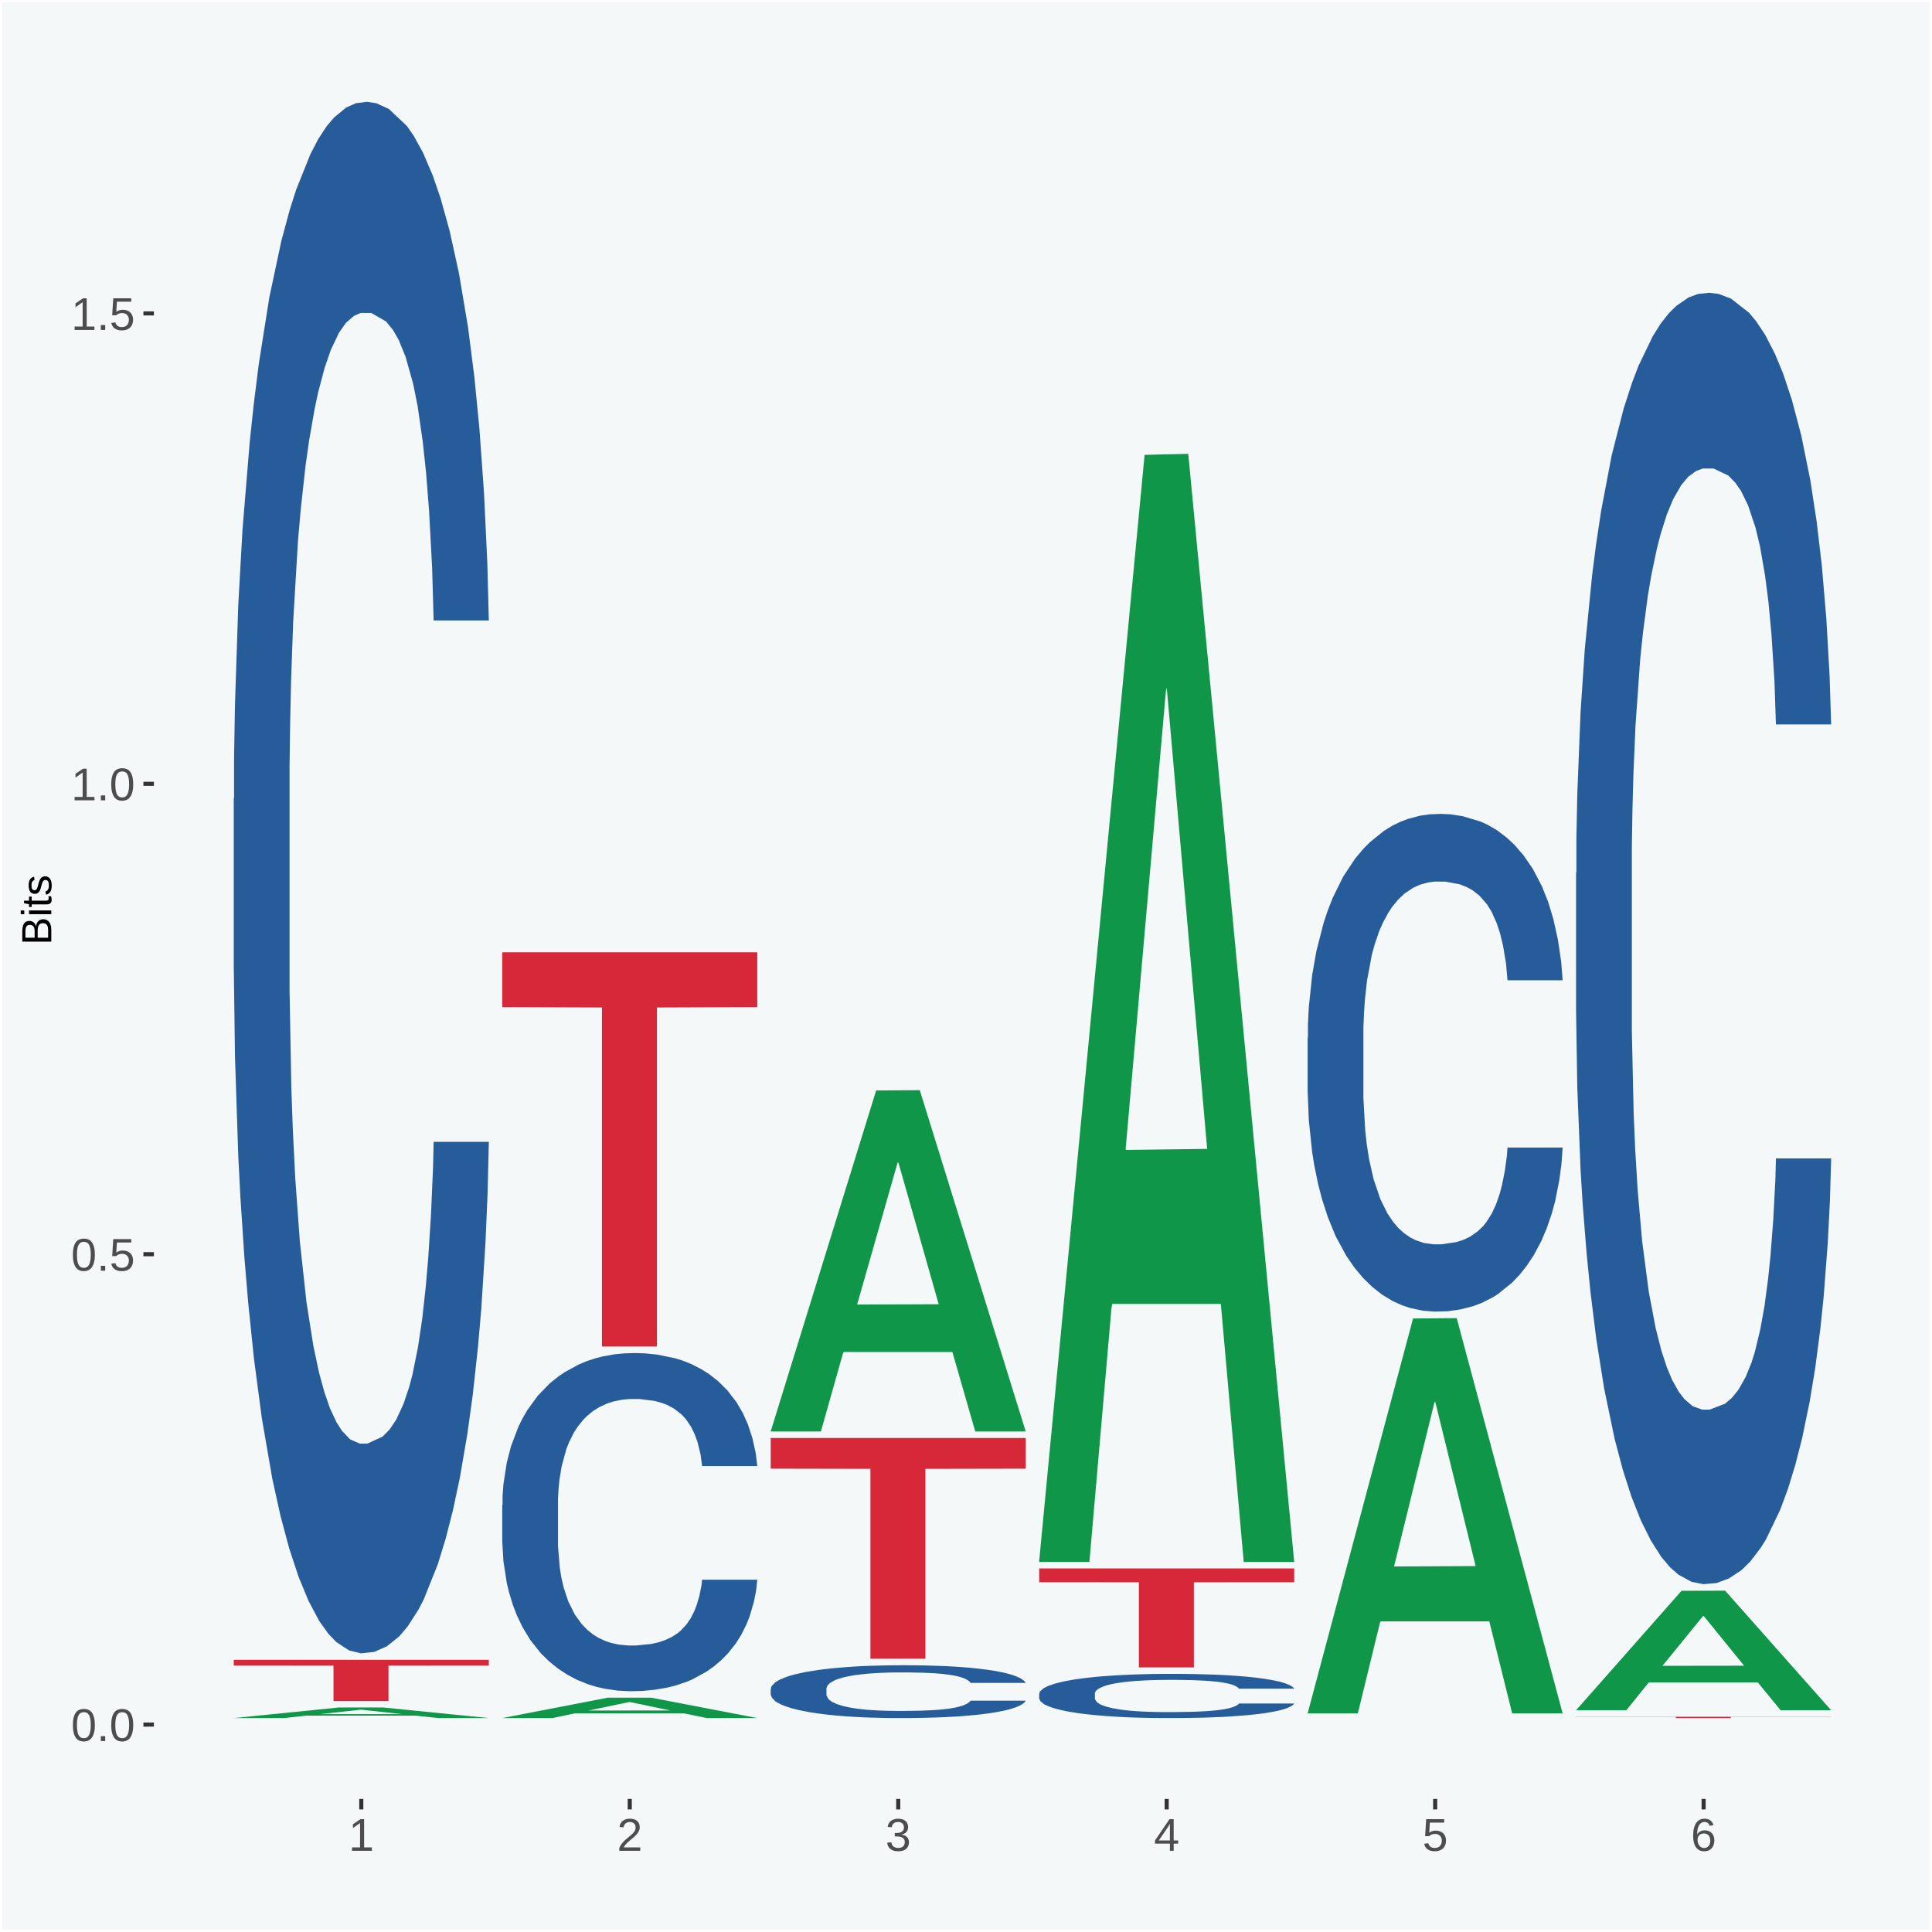 <?xml version="1.0" encoding="UTF-8"?>
<svg xmlns="http://www.w3.org/2000/svg" xmlns:xlink="http://www.w3.org/1999/xlink" width="504pt" height="504pt" viewBox="0 0 504 504" version="1.1">
<defs>
<g>
<symbol overflow="visible" id="glyph0-0">
<path style="stroke:none;" d="M 0.406 0 L 0.406 -8 L 3.594 -8 L 3.594 0 Z M 0.797 -0.406 L 3.188 -0.406 L 3.188 -7.594 L 0.797 -7.594 Z M 0.797 -0.406 "/>
</symbol>
<symbol overflow="visible" id="glyph0-1">
<path style="stroke:none;" d="M 6.203 -4.125 C 6.203 -3.332 6.125 -2.664 5.969 -2.125 C 5.82 -1.582 5.617 -1.145 5.359 -0.812 C 5.098 -0.477 4.789 -0.238 4.438 -0.094 C 4.094 0.051 3.723 0.125 3.328 0.125 C 2.922 0.125 2.539 0.051 2.188 -0.094 C 1.844 -0.238 1.539 -0.477 1.281 -0.812 C 1.031 -1.145 0.832 -1.582 0.688 -2.125 C 0.539 -2.664 0.469 -3.332 0.469 -4.125 C 0.469 -4.957 0.539 -5.645 0.688 -6.188 C 0.832 -6.738 1.035 -7.176 1.297 -7.5 C 1.555 -7.82 1.859 -8.047 2.203 -8.172 C 2.555 -8.305 2.941 -8.375 3.359 -8.375 C 3.754 -8.375 4.125 -8.305 4.469 -8.172 C 4.812 -8.047 5.113 -7.82 5.375 -7.5 C 5.633 -7.176 5.836 -6.738 5.984 -6.188 C 6.129 -5.645 6.203 -4.957 6.203 -4.125 Z M 5.141 -4.125 C 5.141 -4.781 5.098 -5.328 5.016 -5.766 C 4.941 -6.203 4.828 -6.551 4.672 -6.812 C 4.516 -7.07 4.328 -7.254 4.109 -7.359 C 3.891 -7.473 3.641 -7.531 3.359 -7.531 C 3.055 -7.531 2.789 -7.473 2.562 -7.359 C 2.344 -7.254 2.156 -7.07 2 -6.812 C 1.844 -6.551 1.723 -6.203 1.641 -5.766 C 1.566 -5.328 1.531 -4.781 1.531 -4.125 C 1.531 -3.5 1.57 -2.969 1.656 -2.531 C 1.738 -2.094 1.852 -1.742 2 -1.484 C 2.156 -1.223 2.344 -1.035 2.562 -0.922 C 2.789 -0.805 3.047 -0.75 3.328 -0.75 C 3.609 -0.75 3.859 -0.805 4.078 -0.922 C 4.305 -1.035 4.492 -1.223 4.641 -1.484 C 4.797 -1.742 4.914 -2.094 5 -2.531 C 5.094 -2.969 5.141 -3.5 5.141 -4.125 Z M 5.141 -4.125 "/>
</symbol>
<symbol overflow="visible" id="glyph0-2">
<path style="stroke:none;" d="M 1.094 0 L 1.094 -1.281 L 2.234 -1.281 L 2.234 0 Z M 1.094 0 "/>
</symbol>
<symbol overflow="visible" id="glyph0-3">
<path style="stroke:none;" d="M 6.172 -2.688 C 6.172 -2.27 6.109 -1.891 5.984 -1.547 C 5.859 -1.203 5.672 -0.906 5.422 -0.656 C 5.18 -0.414 4.879 -0.223 4.516 -0.078 C 4.148 0.055 3.723 0.125 3.234 0.125 C 2.805 0.125 2.43 0.07 2.109 -0.031 C 1.785 -0.133 1.508 -0.273 1.281 -0.453 C 1.062 -0.629 0.883 -0.836 0.75 -1.078 C 0.625 -1.316 0.535 -1.57 0.484 -1.844 L 1.547 -1.969 C 1.586 -1.812 1.645 -1.66 1.719 -1.516 C 1.801 -1.367 1.91 -1.238 2.047 -1.125 C 2.18 -1.008 2.348 -0.914 2.547 -0.844 C 2.742 -0.781 2.984 -0.75 3.266 -0.75 C 3.535 -0.75 3.781 -0.789 4 -0.875 C 4.227 -0.957 4.422 -1.078 4.578 -1.234 C 4.734 -1.398 4.852 -1.602 4.938 -1.844 C 5.031 -2.082 5.078 -2.359 5.078 -2.672 C 5.078 -2.922 5.035 -3.148 4.953 -3.359 C 4.867 -3.578 4.75 -3.766 4.594 -3.922 C 4.445 -4.078 4.258 -4.195 4.031 -4.281 C 3.812 -4.363 3.562 -4.406 3.281 -4.406 C 3.113 -4.406 2.953 -4.391 2.797 -4.359 C 2.648 -4.328 2.516 -4.285 2.391 -4.234 C 2.266 -4.18 2.148 -4.117 2.047 -4.047 C 1.941 -3.973 1.844 -3.895 1.75 -3.812 L 0.719 -3.812 L 1 -8.25 L 5.688 -8.25 L 5.688 -7.359 L 1.953 -7.359 L 1.797 -4.734 C 1.984 -4.879 2.219 -5.004 2.5 -5.109 C 2.781 -5.211 3.113 -5.266 3.5 -5.266 C 3.914 -5.266 4.285 -5.203 4.609 -5.078 C 4.941 -4.953 5.223 -4.773 5.453 -4.547 C 5.68 -4.316 5.859 -4.047 5.984 -3.734 C 6.109 -3.422 6.172 -3.07 6.172 -2.688 Z M 6.172 -2.688 "/>
</symbol>
<symbol overflow="visible" id="glyph0-4">
<path style="stroke:none;" d="M 0.922 0 L 0.922 -0.891 L 3.016 -0.891 L 3.016 -7.25 L 1.156 -5.922 L 1.156 -6.922 L 3.109 -8.25 L 4.078 -8.25 L 4.078 -0.891 L 6.094 -0.891 L 6.094 0 Z M 0.922 0 "/>
</symbol>
<symbol overflow="visible" id="glyph0-5">
<path style="stroke:none;" d="M 0.609 0 L 0.609 -0.75 C 0.805 -1.207 1.047 -1.609 1.328 -1.953 C 1.617 -2.305 1.922 -2.625 2.234 -2.906 C 2.555 -3.188 2.867 -3.445 3.172 -3.688 C 3.484 -3.938 3.766 -4.18 4.016 -4.422 C 4.266 -4.66 4.469 -4.91 4.625 -5.172 C 4.781 -5.441 4.859 -5.742 4.859 -6.078 C 4.859 -6.316 4.82 -6.523 4.75 -6.703 C 4.676 -6.879 4.57 -7.023 4.438 -7.141 C 4.312 -7.266 4.156 -7.359 3.969 -7.422 C 3.781 -7.484 3.578 -7.516 3.359 -7.516 C 3.141 -7.516 2.938 -7.484 2.75 -7.422 C 2.57 -7.367 2.41 -7.281 2.266 -7.156 C 2.117 -7.039 2 -6.895 1.906 -6.719 C 1.812 -6.551 1.754 -6.352 1.734 -6.125 L 0.656 -6.219 C 0.688 -6.508 0.766 -6.785 0.891 -7.047 C 1.023 -7.316 1.203 -7.551 1.422 -7.75 C 1.648 -7.945 1.922 -8.098 2.234 -8.203 C 2.555 -8.316 2.93 -8.375 3.359 -8.375 C 3.766 -8.375 4.125 -8.328 4.438 -8.234 C 4.758 -8.141 5.031 -7.992 5.25 -7.797 C 5.477 -7.609 5.648 -7.375 5.766 -7.094 C 5.879 -6.812 5.938 -6.488 5.938 -6.125 C 5.938 -5.844 5.883 -5.578 5.781 -5.328 C 5.688 -5.078 5.555 -4.836 5.391 -4.609 C 5.223 -4.379 5.031 -4.16 4.812 -3.953 C 4.594 -3.742 4.363 -3.535 4.125 -3.328 C 3.895 -3.129 3.656 -2.93 3.406 -2.734 C 3.164 -2.535 2.938 -2.336 2.719 -2.141 C 2.508 -1.941 2.32 -1.738 2.156 -1.531 C 1.988 -1.332 1.859 -1.117 1.766 -0.891 L 6.078 -0.891 L 6.078 0 Z M 0.609 0 "/>
</symbol>
<symbol overflow="visible" id="glyph0-6">
<path style="stroke:none;" d="M 6.141 -2.281 C 6.141 -1.906 6.078 -1.566 5.953 -1.266 C 5.836 -0.973 5.66 -0.723 5.422 -0.516 C 5.18 -0.305 4.883 -0.145 4.531 -0.031 C 4.188 0.07 3.789 0.125 3.344 0.125 C 2.832 0.125 2.398 0.062 2.047 -0.062 C 1.703 -0.195 1.414 -0.367 1.188 -0.578 C 0.957 -0.785 0.785 -1.02 0.672 -1.281 C 0.566 -1.551 0.492 -1.832 0.453 -2.125 L 1.547 -2.219 C 1.578 -2 1.633 -1.801 1.719 -1.625 C 1.801 -1.445 1.914 -1.289 2.062 -1.156 C 2.207 -1.031 2.383 -0.93 2.594 -0.859 C 2.801 -0.785 3.051 -0.75 3.344 -0.75 C 3.875 -0.75 4.289 -0.879 4.594 -1.141 C 4.895 -1.41 5.047 -1.801 5.047 -2.312 C 5.047 -2.613 4.977 -2.859 4.844 -3.047 C 4.707 -3.234 4.539 -3.379 4.344 -3.484 C 4.145 -3.586 3.926 -3.656 3.688 -3.688 C 3.445 -3.727 3.227 -3.75 3.031 -3.75 L 2.438 -3.75 L 2.438 -4.656 L 3.016 -4.656 C 3.211 -4.656 3.414 -4.676 3.625 -4.719 C 3.844 -4.758 4.039 -4.832 4.219 -4.938 C 4.395 -5.051 4.539 -5.195 4.656 -5.375 C 4.77 -5.562 4.828 -5.797 4.828 -6.078 C 4.828 -6.523 4.695 -6.875 4.438 -7.125 C 4.188 -7.383 3.801 -7.516 3.281 -7.516 C 2.82 -7.516 2.445 -7.395 2.156 -7.156 C 1.875 -6.914 1.707 -6.578 1.656 -6.141 L 0.594 -6.234 C 0.633 -6.598 0.734 -6.91 0.891 -7.172 C 1.047 -7.441 1.242 -7.664 1.484 -7.844 C 1.734 -8.02 2.008 -8.148 2.312 -8.234 C 2.625 -8.328 2.953 -8.375 3.297 -8.375 C 3.754 -8.375 4.148 -8.316 4.484 -8.203 C 4.816 -8.086 5.086 -7.93 5.297 -7.734 C 5.516 -7.535 5.672 -7.301 5.766 -7.031 C 5.867 -6.77 5.922 -6.488 5.922 -6.188 C 5.922 -5.945 5.883 -5.723 5.812 -5.516 C 5.75 -5.305 5.645 -5.113 5.5 -4.938 C 5.363 -4.77 5.188 -4.625 4.969 -4.5 C 4.75 -4.383 4.488 -4.297 4.188 -4.234 L 4.188 -4.219 C 4.52 -4.176 4.805 -4.098 5.047 -3.984 C 5.297 -3.867 5.5 -3.723 5.656 -3.547 C 5.82 -3.379 5.941 -3.188 6.016 -2.969 C 6.098 -2.75 6.141 -2.52 6.141 -2.281 Z M 6.141 -2.281 "/>
</symbol>
<symbol overflow="visible" id="glyph0-7">
<path style="stroke:none;" d="M 5.156 -1.875 L 5.156 0 L 4.172 0 L 4.172 -1.875 L 0.281 -1.875 L 0.281 -2.688 L 4.062 -8.25 L 5.156 -8.25 L 5.156 -2.703 L 6.328 -2.703 L 6.328 -1.875 Z M 4.172 -7.062 C 4.16 -7.039 4.141 -7.004 4.109 -6.953 C 4.078 -6.898 4.039 -6.836 4 -6.766 C 3.957 -6.691 3.914 -6.617 3.875 -6.547 C 3.844 -6.473 3.812 -6.414 3.781 -6.375 L 1.656 -3.25 C 1.633 -3.219 1.602 -3.176 1.562 -3.125 C 1.531 -3.07 1.492 -3.02 1.453 -2.969 C 1.422 -2.914 1.383 -2.863 1.344 -2.812 C 1.301 -2.77 1.27 -2.734 1.25 -2.703 L 4.172 -2.703 Z M 4.172 -7.062 "/>
</symbol>
<symbol overflow="visible" id="glyph0-8">
<path style="stroke:none;" d="M 6.141 -2.703 C 6.141 -2.285 6.082 -1.906 5.969 -1.562 C 5.852 -1.219 5.68 -0.922 5.453 -0.672 C 5.234 -0.422 4.957 -0.223 4.625 -0.078 C 4.289 0.055 3.91 0.125 3.484 0.125 C 3.004 0.125 2.582 0.031 2.219 -0.156 C 1.863 -0.344 1.566 -0.609 1.328 -0.953 C 1.086 -1.297 0.906 -1.719 0.781 -2.219 C 0.664 -2.727 0.609 -3.301 0.609 -3.938 C 0.609 -4.676 0.676 -5.32 0.812 -5.875 C 0.945 -6.426 1.141 -6.883 1.391 -7.25 C 1.648 -7.625 1.961 -7.906 2.328 -8.094 C 2.691 -8.281 3.102 -8.375 3.562 -8.375 C 3.844 -8.375 4.102 -8.344 4.344 -8.281 C 4.594 -8.227 4.816 -8.133 5.016 -8 C 5.223 -7.875 5.398 -7.703 5.547 -7.484 C 5.703 -7.273 5.828 -7.016 5.922 -6.703 L 4.906 -6.516 C 4.801 -6.867 4.629 -7.125 4.391 -7.281 C 4.148 -7.445 3.867 -7.531 3.547 -7.531 C 3.266 -7.531 3.004 -7.457 2.766 -7.312 C 2.535 -7.176 2.336 -6.973 2.172 -6.703 C 2.004 -6.43 1.875 -6.086 1.781 -5.672 C 1.695 -5.266 1.656 -4.789 1.656 -4.25 C 1.852 -4.602 2.125 -4.875 2.469 -5.062 C 2.812 -5.25 3.207 -5.344 3.656 -5.344 C 4.031 -5.344 4.367 -5.281 4.672 -5.156 C 4.984 -5.031 5.25 -4.852 5.469 -4.625 C 5.688 -4.406 5.852 -4.129 5.969 -3.797 C 6.082 -3.473 6.141 -3.109 6.141 -2.703 Z M 5.078 -2.656 C 5.078 -2.938 5.039 -3.191 4.969 -3.422 C 4.895 -3.66 4.785 -3.859 4.641 -4.016 C 4.504 -4.18 4.332 -4.305 4.125 -4.391 C 3.926 -4.484 3.688 -4.531 3.406 -4.531 C 3.219 -4.531 3.023 -4.5 2.828 -4.438 C 2.629 -4.383 2.453 -4.289 2.297 -4.156 C 2.141 -4.031 2.008 -3.863 1.906 -3.656 C 1.812 -3.457 1.766 -3.207 1.766 -2.906 C 1.766 -2.602 1.801 -2.316 1.875 -2.047 C 1.957 -1.785 2.07 -1.555 2.219 -1.359 C 2.363 -1.172 2.539 -1.02 2.75 -0.906 C 2.957 -0.789 3.191 -0.734 3.453 -0.734 C 3.703 -0.734 3.926 -0.773 4.125 -0.859 C 4.332 -0.953 4.504 -1.082 4.641 -1.25 C 4.785 -1.414 4.895 -1.613 4.969 -1.844 C 5.039 -2.082 5.078 -2.352 5.078 -2.656 Z M 5.078 -2.656 "/>
</symbol>
<symbol overflow="visible" id="glyph1-0">
<path style="stroke:none;" d="M 0 -0.359 L -7.328 -0.359 L -7.328 -3.281 L 0 -3.281 Z M -0.359 -0.734 L -0.359 -2.922 L -6.969 -2.922 L -6.969 -0.734 Z M -0.359 -0.734 "/>
</symbol>
<symbol overflow="visible" id="glyph1-1">
<path style="stroke:none;" d="M -2.125 -6.75 C -1.75 -6.75 -1.426 -6.676 -1.156 -6.531 C -0.883 -6.383 -0.66 -6.18 -0.484 -5.922 C -0.316 -5.672 -0.191 -5.375 -0.109 -5.031 C -0.035 -4.695 0 -4.344 0 -3.969 L 0 -0.906 L -7.562 -0.906 L -7.562 -3.656 C -7.562 -4.07 -7.523 -4.441 -7.453 -4.766 C -7.391 -5.098 -7.281 -5.379 -7.125 -5.609 C -6.977 -5.836 -6.789 -6.008 -6.562 -6.125 C -6.332 -6.25 -6.055 -6.312 -5.734 -6.312 C -5.523 -6.312 -5.328 -6.281 -5.141 -6.219 C -4.953 -6.164 -4.781 -6.078 -4.625 -5.953 C -4.477 -5.836 -4.348 -5.688 -4.234 -5.5 C -4.129 -5.32 -4.047 -5.113 -3.984 -4.875 C -3.953 -5.176 -3.883 -5.441 -3.781 -5.672 C -3.676 -5.91 -3.539 -6.109 -3.375 -6.266 C -3.219 -6.43 -3.031 -6.551 -2.812 -6.625 C -2.602 -6.707 -2.375 -6.75 -2.125 -6.75 Z M -5.609 -5.281 C -6.016 -5.281 -6.305 -5.141 -6.484 -4.859 C -6.66 -4.586 -6.75 -4.188 -6.75 -3.656 L -6.75 -1.922 L -4.344 -1.922 L -4.344 -3.656 C -4.344 -3.957 -4.375 -4.211 -4.438 -4.422 C -4.5 -4.629 -4.582 -4.797 -4.688 -4.922 C -4.801 -5.047 -4.93 -5.133 -5.078 -5.188 C -5.234 -5.25 -5.41 -5.281 -5.609 -5.281 Z M -2.219 -5.719 C -2.457 -5.719 -2.66 -5.672 -2.828 -5.578 C -2.992 -5.492 -3.129 -5.367 -3.234 -5.203 C -3.348 -5.047 -3.426 -4.848 -3.469 -4.609 C -3.52 -4.379 -3.547 -4.125 -3.547 -3.844 L -3.547 -1.922 L -0.828 -1.922 L -0.828 -3.922 C -0.828 -4.18 -0.848 -4.422 -0.891 -4.641 C -0.93 -4.859 -1.004 -5.047 -1.109 -5.203 C -1.211 -5.367 -1.352 -5.492 -1.531 -5.578 C -1.719 -5.672 -1.945 -5.719 -2.219 -5.719 Z M -2.219 -5.719 "/>
</symbol>
<symbol overflow="visible" id="glyph1-2">
<path style="stroke:none;" d="M -7.047 -0.734 L -7.969 -0.734 L -7.969 -1.703 L -7.047 -1.703 Z M 0 -0.734 L -5.812 -0.734 L -5.812 -1.703 L 0 -1.703 Z M 0 -0.734 "/>
</symbol>
<symbol overflow="visible" id="glyph1-3">
<path style="stroke:none;" d="M -0.047 -2.969 C -0.004 -2.82 0.023 -2.672 0.047 -2.516 C 0.078 -2.367 0.094 -2.195 0.094 -2 C 0.094 -1.227 -0.348 -0.844 -1.234 -0.844 L -5.109 -0.844 L -5.109 -0.172 L -5.812 -0.172 L -5.812 -0.875 L -7.109 -1.156 L -7.109 -1.812 L -5.812 -1.812 L -5.812 -2.875 L -5.109 -2.875 L -5.109 -1.812 L -1.438 -1.812 C -1.156 -1.812 -0.957 -1.852 -0.844 -1.938 C -0.738 -2.031 -0.688 -2.191 -0.688 -2.422 C -0.688 -2.516 -0.691 -2.602 -0.703 -2.688 C -0.711 -2.77 -0.727 -2.863 -0.75 -2.969 Z M -0.047 -2.969 "/>
</symbol>
<symbol overflow="visible" id="glyph1-4">
<path style="stroke:none;" d="M -1.609 -5.109 C -1.336 -5.109 -1.094 -5.051 -0.875 -4.938 C -0.664 -4.832 -0.488 -4.68 -0.344 -4.484 C -0.195 -4.285 -0.082 -4.039 0 -3.75 C 0.07 -3.457 0.109 -3.125 0.109 -2.75 C 0.109 -2.406 0.082 -2.098 0.031 -1.828 C -0.02 -1.555 -0.102 -1.316 -0.219 -1.109 C -0.332 -0.91 -0.484 -0.742 -0.672 -0.609 C -0.859 -0.473 -1.086 -0.375 -1.359 -0.312 L -1.531 -1.156 C -1.219 -1.238 -0.988 -1.41 -0.844 -1.672 C -0.695 -1.93 -0.625 -2.289 -0.625 -2.75 C -0.625 -2.957 -0.641 -3.145 -0.672 -3.312 C -0.703 -3.488 -0.75 -3.641 -0.812 -3.766 C -0.883 -3.891 -0.977 -3.984 -1.094 -4.047 C -1.207 -4.117 -1.352 -4.156 -1.531 -4.156 C -1.707 -4.156 -1.848 -4.113 -1.953 -4.031 C -2.066 -3.957 -2.16 -3.844 -2.234 -3.688 C -2.316 -3.539 -2.383 -3.363 -2.438 -3.156 C -2.5 -2.945 -2.562 -2.719 -2.625 -2.469 C -2.688 -2.238 -2.754 -2.008 -2.828 -1.781 C -2.898 -1.551 -3 -1.344 -3.125 -1.156 C -3.25 -0.969 -3.398 -0.816 -3.578 -0.703 C -3.766 -0.586 -4 -0.531 -4.281 -0.531 C -4.812 -0.531 -5.211 -0.719 -5.484 -1.094 C -5.766 -1.477 -5.906 -2.031 -5.906 -2.75 C -5.906 -3.395 -5.789 -3.906 -5.562 -4.281 C -5.332 -4.656 -4.973 -4.895 -4.484 -5 L -4.375 -4.125 C -4.52 -4.094 -4.645 -4.035 -4.75 -3.953 C -4.852 -3.867 -4.938 -3.766 -5 -3.641 C -5.062 -3.516 -5.102 -3.375 -5.125 -3.219 C -5.156 -3.07 -5.172 -2.914 -5.172 -2.75 C -5.172 -2.312 -5.102 -1.988 -4.969 -1.781 C -4.844 -1.582 -4.645 -1.484 -4.375 -1.484 C -4.219 -1.484 -4.086 -1.52 -3.984 -1.594 C -3.879 -1.664 -3.789 -1.77 -3.719 -1.906 C -3.656 -2.051 -3.598 -2.219 -3.547 -2.406 C -3.492 -2.602 -3.438 -2.816 -3.375 -3.047 C -3.332 -3.203 -3.289 -3.359 -3.25 -3.516 C -3.207 -3.68 -3.156 -3.836 -3.094 -3.984 C -3.031 -4.141 -2.957 -4.285 -2.875 -4.422 C -2.789 -4.555 -2.688 -4.672 -2.562 -4.766 C -2.445 -4.867 -2.312 -4.953 -2.156 -5.016 C -2 -5.078 -1.816 -5.109 -1.609 -5.109 Z M -1.609 -5.109 "/>
</symbol>
</g>
<clipPath id="clip1">
  <path d="M 40.148 5.48 L 498.52 5.48 L 498.52 469.281 L 40.148 469.281 Z M 40.148 5.48 "/>
</clipPath>
</defs>
<g id="surface1">
<rect x="0" y="0" width="504" height="504" style="fill:rgb(96.078%,97.255%,97.647%);fill-opacity:1;stroke:none;"/>
<path style="fill:none;stroke-width:1.07;stroke-linecap:round;stroke-linejoin:round;stroke:rgb(100%,100%,100%);stroke-opacity:1;stroke-miterlimit:10;" d="M 0 0 L 504 0 L 504 504 L 0 504 Z M 0 0 " transform="matrix(1,0,0,-1,0,504)"/>
<g clip-path="url(#clip1)" clip-rule="nonzero">
<path style=" stroke:none;fill-rule:nonzero;fill:rgb(96.078%,97.255%,97.647%);fill-opacity:1;" d="M 40.148 469.281 L 498.52 469.281 L 498.52 5.48 L 40.148 5.48 Z M 40.148 469.281 "/>
</g>
<path style=" stroke:none;fill-rule:nonzero;fill:rgb(6.274%,58.824%,28.235%);fill-opacity:1;" d="M 60.98 448.191 L 61.051 448.191 L 88.488 445.422 L 99.871 445.422 L 127.52 448.191 L 114.352 448.191 L 108.379 447.551 L 80.051 447.551 L 79.852 447.559 L 74.078 448.191 L 60.98 448.191 L 83.621 447.16 L 104.809 447.16 L 94.32 446.012 L 94.18 446 L 94.039 446.012 L 83.551 447.16 L 83.621 447.16 Z M 60.98 448.191 "/>
<path style=" stroke:none;fill-rule:nonzero;fill:rgb(14.51%,36.078%,60.001%);fill-opacity:1;" d="M 60.98 208.422 L 61.059 208.051 L 61.059 197.699 L 61.301 183.648 L 62.16 157.781 L 63.262 138.191 L 65.148 115.27 L 66.172 105.66 L 67.512 94.941 L 70.262 77.57 L 73.41 62.781 L 75.609 54.648 L 77.262 49.48 L 80.961 40.238 L 83.078 36.172 L 85.281 32.84 L 87.172 30.629 L 90.32 28.039 L 92.828 26.93 L 95.738 26.559 L 98.18 26.93 L 101.41 28.41 L 106.129 32.84 L 107.93 35.43 L 110.371 39.871 L 112.891 45.781 L 114.93 51.699 L 117.289 60.199 L 119.73 71.289 L 122.09 85.328 L 123.738 98.27 L 125.078 111.949 L 126.262 128.578 L 127.121 146.691 L 127.52 161.852 L 113.121 161.852 L 112.73 148.172 L 111.941 133.379 L 111.16 123.398 L 110.289 115.27 L 108.961 106.031 L 107.781 100.121 L 105.809 93.09 L 104 88.66 L 102.512 86.07 L 100.699 83.852 L 96.852 81.641 L 94.09 81.641 L 92.359 82.379 L 90.238 84.219 L 88.43 86.809 L 86.309 91.25 L 84.66 96.051 L 83 102.328 L 82.059 106.77 L 80.641 114.898 L 79.699 121.559 L 78.441 133.012 L 77.73 141.148 L 76.48 162.211 L 75.93 177.738 L 75.691 188.461 L 75.531 200.289 L 75.531 257.949 L 76 283.82 L 76.398 294.91 L 77.031 307.48 L 78.211 323.738 L 79.941 339.641 L 81.75 351.102 L 83.238 358.121 L 84.66 363.289 L 86.07 367.359 L 87.801 371.059 L 89.219 373.27 L 91.34 375.488 L 93.859 376.602 L 95.82 376.602 L 99.828 374.75 L 101.641 372.898 L 103.371 370.32 L 105.262 366.25 L 106.75 361.809 L 107.621 358.488 L 109.031 351.461 L 110.141 344.07 L 111.078 335.57 L 111.711 328.18 L 112.422 317.09 L 112.969 304.52 L 113.121 297.871 L 127.52 297.871 L 127.199 311.18 L 126.648 324.109 L 125.551 341.48 L 124.68 351.461 L 123.352 363.66 L 121.93 374.012 L 119.969 385.469 L 118.16 393.969 L 116.27 401.359 L 114.23 408.02 L 110.531 417.262 L 109.191 419.852 L 106.359 424.281 L 104.16 426.871 L 100.93 429.461 L 97.629 430.93 L 94.172 431.301 L 91.102 430.57 L 87.719 428.352 L 85.602 426.129 L 83.238 422.801 L 80.488 417.629 L 77.891 411.34 L 75.449 403.949 L 73.172 395.449 L 71.051 385.84 L 68.301 369.949 L 66.25 354.422 L 64.762 340.012 L 63.738 327.809 L 62.711 312.281 L 62.16 301.559 L 61.301 275.691 L 60.98 251.672 Z M 60.98 208.422 "/>
<path style=" stroke:none;fill-rule:nonzero;fill:rgb(83.922%,15.686%,22.353%);fill-opacity:1;" d="M 60.98 433 L 127.52 433 L 127.52 434.488 L 101.34 434.5 L 101.34 443.719 L 87 443.719 L 87 434.5 L 60.98 434.488 Z M 60.98 433 "/>
<path style=" stroke:none;fill-rule:nonzero;fill:rgb(6.274%,58.824%,28.235%);fill-opacity:1;" d="M 131.02 448.18 L 131.09 448.18 L 158.52 442.879 L 169.91 442.879 L 197.551 448.191 L 184.379 448.191 L 178.41 446.961 L 150.09 446.961 L 149.879 446.98 L 144.121 448.191 L 131.02 448.191 L 131.02 448.18 L 153.648 446.219 L 174.852 446.211 L 164.352 444.012 L 164.219 444 L 164.078 444.02 L 153.578 446.211 L 153.648 446.219 Z M 131.02 448.18 "/>
<path style=" stroke:none;fill-rule:nonzero;fill:rgb(14.51%,36.078%,60.001%);fill-opacity:1;" d="M 131.02 392.609 L 131.102 392.52 L 131.102 390.27 L 131.328 387.211 L 132.199 381.57 L 133.301 377.301 L 135.191 372.301 L 136.211 370.211 L 137.551 367.871 L 140.301 364.09 L 143.441 360.859 L 145.648 359.09 L 147.301 357.961 L 150.988 355.949 L 153.121 355.059 L 155.32 354.34 L 157.211 353.852 L 160.352 353.289 L 162.871 353.051 L 165.781 352.969 L 168.219 353.051 L 171.441 353.371 L 176.16 354.34 L 177.969 354.898 L 180.41 355.871 L 182.922 357.16 L 184.969 358.449 L 187.328 360.301 L 189.762 362.719 L 192.121 365.781 L 193.77 368.602 L 195.109 371.578 L 196.289 375.199 L 197.16 379.148 L 197.551 382.449 L 183.16 382.449 L 182.762 379.469 L 181.98 376.25 L 181.191 374.078 L 180.328 372.301 L 178.988 370.289 L 177.809 369 L 175.84 367.469 L 174.039 366.5 L 172.539 365.941 L 170.73 365.449 L 166.879 364.969 L 164.129 364.969 L 162.398 365.129 L 160.27 365.539 L 158.461 366.102 L 156.34 367.07 L 154.691 368.109 L 153.039 369.48 L 152.09 370.449 L 150.68 372.219 L 149.73 373.672 L 148.48 376.172 L 147.77 377.941 L 146.512 382.531 L 145.961 385.922 L 145.719 388.25 L 145.57 390.828 L 145.57 403.398 L 146.039 409.039 L 146.43 411.461 L 147.059 414.199 L 148.238 417.738 L 149.969 421.211 L 151.781 423.699 L 153.27 425.23 L 154.691 426.359 L 156.102 427.25 L 157.84 428.051 L 159.25 428.539 L 161.371 429.02 L 163.891 429.262 L 165.859 429.262 L 169.871 428.859 L 171.68 428.461 L 173.41 427.891 L 175.289 427.012 L 176.789 426.039 L 177.648 425.309 L 179.07 423.781 L 180.172 422.172 L 181.109 420.32 L 181.738 418.711 L 182.449 416.289 L 183 413.551 L 183.16 412.102 L 197.551 412.102 L 197.238 415 L 196.68 417.82 L 195.578 421.609 L 194.719 423.781 L 193.379 426.441 L 191.969 428.699 L 190 431.199 L 188.191 433.051 L 186.301 434.66 L 184.262 436.109 L 180.559 438.121 L 179.23 438.691 L 176.391 439.66 L 174.191 440.219 L 170.969 440.781 L 167.672 441.109 L 164.211 441.191 L 161.141 441.031 L 157.762 440.539 L 155.629 440.059 L 153.27 439.328 L 150.52 438.211 L 147.93 436.84 L 145.488 435.219 L 143.211 433.371 L 141.078 431.281 L 138.328 427.809 L 136.289 424.43 L 134.789 421.289 L 133.77 418.629 L 132.75 415.238 L 132.199 412.91 L 131.328 407.27 L 131.02 402.031 Z M 131.02 392.609 "/>
<path style=" stroke:none;fill-rule:nonzero;fill:rgb(83.922%,15.686%,22.353%);fill-opacity:1;" d="M 131.02 248.43 L 197.551 248.43 L 197.551 262.719 L 171.379 262.82 L 171.379 351.27 L 157.031 351.27 L 157.031 262.82 L 131.02 262.719 Z M 131.02 248.43 "/>
<path style=" stroke:none;fill-rule:nonzero;fill:rgb(6.274%,58.824%,28.235%);fill-opacity:1;" d="M 201.051 373.262 L 201.121 373.18 L 228.559 284.469 L 239.941 284.391 L 267.578 373.43 L 254.41 373.43 L 248.449 352.691 L 220.121 352.691 L 219.91 353.031 L 214.148 373.43 L 201.051 373.43 L 201.051 373.262 L 223.691 340.32 L 244.879 340.238 L 234.391 303.359 L 234.25 303.199 L 234.109 303.449 L 223.621 340.238 L 223.691 340.32 Z M 201.051 373.262 "/>
<path style=" stroke:none;fill-rule:nonzero;fill:rgb(14.51%,36.078%,60.001%);fill-opacity:1;" d="M 201.051 440.602 L 201.129 440.59 L 201.129 440.238 L 201.371 439.762 L 202.23 438.879 L 203.328 438.211 L 205.219 437.43 L 206.238 437.102 L 207.578 436.738 L 210.328 436.148 L 213.48 435.641 L 215.68 435.371 L 217.328 435.191 L 221.031 434.879 L 223.148 434.738 L 225.352 434.621 L 227.238 434.551 L 230.391 434.461 L 232.898 434.422 L 235.809 434.41 L 238.25 434.422 L 241.469 434.469 L 246.191 434.621 L 248 434.711 L 250.441 434.859 L 252.961 435.059 L 255 435.27 L 257.359 435.559 L 259.801 435.93 L 262.16 436.41 L 263.809 436.852 L 265.148 437.32 L 266.328 437.879 L 267.191 438.5 L 267.578 439.02 L 253.191 439.02 L 252.801 438.551 L 252.012 438.051 L 251.23 437.711 L 250.359 437.43 L 249.02 437.121 L 247.84 436.922 L 245.879 436.68 L 244.07 436.52 L 242.578 436.441 L 240.77 436.359 L 236.91 436.289 L 234.16 436.289 L 232.43 436.309 L 230.309 436.371 L 228.5 436.461 L 226.371 436.609 L 224.719 436.781 L 223.07 436.988 L 222.129 437.141 L 220.711 437.422 L 219.77 437.648 L 218.512 438.039 L 217.801 438.309 L 216.539 439.031 L 215.988 439.559 L 215.762 439.922 L 215.602 440.328 L 215.602 442.289 L 216.07 443.172 L 216.469 443.551 L 217.09 443.98 L 218.27 444.531 L 220 445.07 L 221.809 445.461 L 223.309 445.699 L 224.719 445.879 L 226.141 446.02 L 227.871 446.141 L 229.281 446.219 L 231.41 446.289 L 233.922 446.328 L 235.891 446.328 L 239.898 446.27 L 241.711 446.199 L 243.441 446.121 L 245.328 445.98 L 246.82 445.828 L 247.691 445.711 L 249.102 445.469 L 250.199 445.219 L 251.148 444.93 L 251.781 444.68 L 252.48 444.301 L 253.031 443.879 L 253.191 443.648 L 267.578 443.648 L 267.27 444.102 L 266.719 444.539 L 265.621 445.129 L 264.75 445.469 L 263.422 445.891 L 262 446.238 L 260.031 446.629 L 258.23 446.922 L 256.34 447.172 L 254.289 447.398 L 250.602 447.719 L 249.262 447.801 L 246.43 447.949 L 244.23 448.039 L 241 448.129 L 237.699 448.18 L 234.238 448.191 L 231.172 448.172 L 227.789 448.09 L 225.672 448.02 L 223.309 447.898 L 220.559 447.73 L 217.961 447.512 L 215.52 447.262 L 213.238 446.969 L 211.121 446.648 L 208.371 446.102 L 206.32 445.578 L 204.828 445.078 L 203.801 444.672 L 202.781 444.141 L 202.23 443.781 L 201.371 442.891 L 201.051 442.078 Z M 201.051 440.602 "/>
<path style=" stroke:none;fill-rule:nonzero;fill:rgb(83.922%,15.686%,22.353%);fill-opacity:1;" d="M 201.051 375.121 L 267.578 375.121 L 267.578 383.129 L 241.41 383.18 L 241.41 432.719 L 227.07 432.719 L 227.07 383.18 L 201.051 383.129 Z M 201.051 375.121 "/>
<path style=" stroke:none;fill-rule:nonzero;fill:rgb(6.274%,58.824%,28.235%);fill-opacity:1;" d="M 271.09 406.93 L 271.148 406.648 L 298.59 118.66 L 309.98 118.391 L 337.621 407.469 L 324.449 407.469 L 318.48 340.148 L 290.148 340.148 L 289.949 341.238 L 284.191 407.469 L 271.09 407.469 L 271.09 406.93 L 293.719 299.98 L 314.91 299.711 L 304.422 180 L 304.281 179.461 L 304.148 180.27 L 293.648 299.711 L 293.719 299.98 Z M 271.09 406.93 "/>
<path style=" stroke:none;fill-rule:nonzero;fill:rgb(14.51%,36.078%,60.001%);fill-opacity:1;" d="M 271.09 441.84 L 271.16 441.828 L 271.16 441.539 L 271.398 441.141 L 272.27 440.398 L 273.371 439.84 L 275.25 439.191 L 276.281 438.922 L 277.609 438.609 L 280.371 438.109 L 283.512 437.691 L 285.711 437.461 L 287.359 437.309 L 291.059 437.051 L 293.18 436.941 L 295.391 436.84 L 297.27 436.781 L 300.422 436.699 L 302.941 436.672 L 305.852 436.66 L 308.281 436.672 L 311.512 436.711 L 316.23 436.84 L 318.039 436.91 L 320.469 437.039 L 322.988 437.211 L 325.031 437.379 L 327.391 437.621 L 329.828 437.941 L 332.191 438.34 L 333.84 438.699 L 335.18 439.09 L 336.359 439.57 L 337.219 440.078 L 337.621 440.52 L 323.23 440.52 L 322.828 440.129 L 322.051 439.711 L 321.262 439.422 L 320.391 439.191 L 319.059 438.93 L 317.879 438.762 L 315.91 438.559 L 314.102 438.43 L 312.609 438.359 L 310.801 438.289 L 306.949 438.23 L 304.191 438.23 L 302.461 438.25 L 300.34 438.301 L 298.531 438.379 L 296.41 438.5 L 294.762 438.641 L 293.109 438.82 L 292.16 438.949 L 290.75 439.18 L 289.801 439.371 L 288.539 439.691 L 287.84 439.93 L 286.578 440.531 L 286.031 440.969 L 285.789 441.27 L 285.629 441.609 L 285.629 443.25 L 286.109 443.988 L 286.5 444.309 L 287.129 444.672 L 288.309 445.129 L 290.039 445.578 L 291.852 445.91 L 293.34 446.109 L 294.762 446.262 L 296.172 446.371 L 297.898 446.48 L 299.32 446.539 L 301.441 446.602 L 303.961 446.629 L 305.922 446.629 L 309.941 446.578 L 311.738 446.531 L 313.469 446.461 L 315.359 446.34 L 316.859 446.211 L 317.719 446.121 L 319.141 445.922 L 320.238 445.711 L 321.18 445.469 L 321.809 445.262 L 322.52 444.941 L 323.07 444.578 L 323.23 444.391 L 337.621 444.391 L 337.301 444.77 L 336.75 445.141 L 335.648 445.629 L 334.789 445.922 L 333.449 446.27 L 332.031 446.559 L 330.07 446.891 L 328.262 447.129 L 326.371 447.34 L 324.328 447.531 L 320.629 447.789 L 319.289 447.871 L 316.461 447.988 L 314.262 448.07 L 311.039 448.141 L 307.73 448.18 L 304.27 448.191 L 301.211 448.172 L 297.82 448.109 L 295.699 448.051 L 293.34 447.949 L 290.59 447.801 L 287.988 447.621 L 285.559 447.41 L 283.281 447.172 L 281.148 446.898 L 278.398 446.449 L 276.352 446 L 274.859 445.59 L 273.84 445.238 L 272.82 444.801 L 272.27 444.5 L 271.398 443.762 L 271.09 443.078 Z M 271.09 441.84 "/>
<path style=" stroke:none;fill-rule:nonzero;fill:rgb(83.922%,15.686%,22.353%);fill-opacity:1;" d="M 271.09 409.16 L 337.621 409.16 L 337.621 412.75 L 311.449 412.77 L 311.449 434.969 L 297.102 434.969 L 297.102 412.77 L 271.09 412.75 Z M 271.09 409.16 "/>
<path style=" stroke:none;fill-rule:nonzero;fill:rgb(6.274%,58.824%,28.235%);fill-opacity:1;" d="M 341.121 446.789 L 341.191 446.691 L 368.621 343.949 L 380.012 343.859 L 407.648 446.98 L 394.48 446.98 L 388.512 422.969 L 360.191 422.969 L 359.98 423.352 L 354.219 446.98 L 341.121 446.98 L 341.121 446.789 L 363.75 408.641 L 384.949 408.539 L 374.449 365.84 L 374.32 365.641 L 374.18 365.93 L 363.691 408.539 L 363.75 408.641 Z M 341.121 446.789 "/>
<path style=" stroke:none;fill-rule:nonzero;fill:rgb(14.51%,36.078%,60.001%);fill-opacity:1;" d="M 341.121 270.66 L 341.199 270.539 L 341.199 267.219 L 341.43 262.711 L 342.301 254.41 L 343.398 248.129 L 345.289 240.781 L 346.309 237.691 L 347.648 234.25 L 350.398 228.68 L 353.539 223.941 L 355.75 221.328 L 357.398 219.672 L 361.09 216.699 L 363.219 215.398 L 365.422 214.328 L 367.309 213.621 L 370.449 212.789 L 372.969 212.43 L 375.879 212.32 L 378.32 212.43 L 381.539 212.91 L 386.262 214.328 L 388.07 215.16 L 390.512 216.578 L 393.02 218.48 L 395.07 220.379 L 397.43 223.109 L 399.871 226.66 L 402.23 231.172 L 403.879 235.32 L 405.211 239.711 L 406.391 245.039 L 407.262 250.859 L 407.648 255.719 L 393.262 255.719 L 392.871 251.328 L 392.078 246.59 L 391.289 243.379 L 390.43 240.781 L 389.09 237.809 L 387.91 235.91 L 385.949 233.66 L 384.141 232.238 L 382.641 231.41 L 380.828 230.699 L 376.98 229.98 L 374.23 229.98 L 372.5 230.219 L 370.371 230.809 L 368.57 231.641 L 366.441 233.07 L 364.789 234.609 L 363.141 236.629 L 362.199 238.051 L 360.781 240.66 L 359.84 242.789 L 358.578 246.469 L 357.871 249.078 L 356.609 255.84 L 356.059 260.82 L 355.828 264.262 L 355.672 268.051 L 355.672 286.551 L 356.141 294.852 L 356.531 298.41 L 357.16 302.441 L 358.34 307.66 L 360.07 312.762 L 361.879 316.43 L 363.379 318.691 L 364.789 320.352 L 366.211 321.648 L 367.941 322.84 L 369.352 323.551 L 371.48 324.262 L 373.988 324.609 L 375.961 324.609 L 379.969 324.02 L 381.781 323.43 L 383.512 322.602 L 385.398 321.289 L 386.891 319.871 L 387.75 318.801 L 389.172 316.551 L 390.27 314.18 L 391.219 311.449 L 391.84 309.078 L 392.551 305.52 L 393.102 301.488 L 393.262 299.359 L 407.648 299.359 L 407.34 303.621 L 406.789 307.781 L 405.691 313.352 L 404.82 316.551 L 403.48 320.461 L 402.07 323.781 L 400.102 327.461 L 398.289 330.191 L 396.41 332.559 L 394.359 334.691 L 390.66 337.66 L 389.328 338.488 L 386.5 339.91 L 384.289 340.738 L 381.07 341.57 L 377.77 342.051 L 374.309 342.16 L 371.238 341.93 L 367.859 341.219 L 365.73 340.5 L 363.379 339.441 L 360.621 337.781 L 358.031 335.762 L 355.59 333.391 L 353.309 330.66 L 351.191 327.578 L 348.43 322.48 L 346.391 317.5 L 344.891 312.871 L 343.871 308.961 L 342.852 303.98 L 342.301 300.539 L 341.43 292.238 L 341.121 284.531 Z M 341.121 270.66 "/>
<path style=" stroke:none;fill-rule:nonzero;fill:rgb(6.274%,58.824%,28.235%);fill-opacity:1;" d="M 411.148 446.102 L 411.219 446.07 L 438.66 414.988 L 450.039 414.961 L 477.691 446.16 L 464.52 446.16 L 458.551 438.891 L 430.219 438.891 L 430.02 439.012 L 424.25 446.16 L 411.148 446.16 L 411.148 446.102 L 433.789 434.559 L 454.98 434.531 L 444.488 421.609 L 444.352 421.551 L 444.211 421.641 L 433.719 434.531 L 433.789 434.559 Z M 411.148 446.102 "/>
<path style=" stroke:none;fill-rule:nonzero;fill:rgb(14.51%,36.078%,60.001%);fill-opacity:1;" d="M 411.148 227.738 L 411.23 227.441 L 411.23 218.82 L 411.469 207.129 L 412.328 185.59 L 413.43 169.289 L 415.32 150.211 L 416.34 142.211 L 417.68 133.289 L 420.43 118.828 L 423.578 106.52 L 425.781 99.762 L 427.43 95.449 L 431.129 87.762 L 433.25 84.371 L 435.449 81.602 L 437.34 79.762 L 440.488 77.602 L 443 76.68 L 445.91 76.371 L 448.352 76.68 L 451.578 77.91 L 456.289 81.602 L 458.102 83.762 L 460.539 87.449 L 463.059 92.371 L 465.102 97.289 L 467.461 104.371 L 469.898 113.602 L 472.262 125.289 L 473.91 136.059 L 475.25 147.441 L 476.43 161.289 L 477.289 176.359 L 477.691 188.98 L 463.289 188.98 L 462.898 177.59 L 462.109 165.289 L 461.328 156.98 L 460.461 150.211 L 459.129 142.52 L 457.949 137.602 L 455.98 131.75 L 454.172 128.059 L 452.68 125.91 L 450.871 124.059 L 447.012 122.219 L 444.262 122.219 L 442.531 122.828 L 440.41 124.371 L 438.602 126.52 L 436.48 130.211 L 434.82 134.211 L 433.172 139.441 L 432.23 143.141 L 430.809 149.898 L 429.871 155.441 L 428.609 164.98 L 427.898 171.75 L 426.648 189.289 L 426.102 202.211 L 425.859 211.129 L 425.699 220.98 L 425.699 268.969 L 426.172 290.512 L 426.57 299.738 L 427.199 310.199 L 428.379 323.73 L 430.109 336.961 L 431.922 346.5 L 433.41 352.352 L 434.82 356.648 L 436.238 360.039 L 437.969 363.121 L 439.391 364.961 L 441.512 366.809 L 444.031 367.73 L 445.988 367.73 L 450 366.191 L 451.809 364.648 L 453.539 362.5 L 455.43 359.121 L 456.922 355.422 L 457.789 352.66 L 459.199 346.809 L 460.309 340.66 L 461.25 333.578 L 461.879 327.43 L 462.59 318.199 L 463.141 307.738 L 463.289 302.199 L 477.691 302.199 L 477.371 313.27 L 476.82 324.039 L 475.719 338.5 L 474.852 346.809 L 473.52 356.961 L 472.102 365.578 L 470.141 375.109 L 468.328 382.191 L 466.441 388.34 L 464.391 393.879 L 460.699 401.57 L 459.359 403.73 L 456.531 407.422 L 454.328 409.57 L 451.102 411.73 L 447.801 412.961 L 444.34 413.262 L 441.27 412.648 L 437.891 410.801 L 435.77 408.961 L 433.41 406.191 L 430.66 401.879 L 428.059 396.648 L 425.621 390.5 L 423.34 383.422 L 421.219 375.422 L 418.469 362.191 L 416.422 349.27 L 414.93 337.27 L 413.91 327.121 L 412.879 314.199 L 412.328 305.281 L 411.469 283.738 L 411.148 263.738 Z M 411.148 227.738 "/>
<path style=" stroke:none;fill-rule:nonzero;fill:rgb(83.922%,15.686%,22.353%);fill-opacity:1;" d="M 411.148 447.852 L 477.691 447.852 L 477.691 447.898 L 451.512 447.898 L 451.512 448.191 L 437.172 448.191 L 437.172 447.898 L 411.148 447.898 Z M 411.148 447.852 "/>
<g style="fill:rgb(30.196%,30.196%,30.196%);fill-opacity:1;">
  <use xlink:href="#glyph0-1" x="18.54" y="454.19"/>
  <use xlink:href="#glyph0-2" x="25.212" y="454.19"/>
  <use xlink:href="#glyph0-1" x="28.548" y="454.19"/>
</g>
<g style="fill:rgb(30.196%,30.196%,30.196%);fill-opacity:1;">
  <use xlink:href="#glyph0-1" x="18.54" y="331.49"/>
  <use xlink:href="#glyph0-2" x="25.212" y="331.49"/>
  <use xlink:href="#glyph0-3" x="28.548" y="331.49"/>
</g>
<g style="fill:rgb(30.196%,30.196%,30.196%);fill-opacity:1;">
  <use xlink:href="#glyph0-4" x="18.54" y="208.78"/>
  <use xlink:href="#glyph0-2" x="25.212" y="208.78"/>
  <use xlink:href="#glyph0-1" x="28.548" y="208.78"/>
</g>
<g style="fill:rgb(30.196%,30.196%,30.196%);fill-opacity:1;">
  <use xlink:href="#glyph0-4" x="18.54" y="86.07"/>
  <use xlink:href="#glyph0-2" x="25.212" y="86.07"/>
  <use xlink:href="#glyph0-3" x="28.548" y="86.07"/>
</g>
<path style="fill:none;stroke-width:1.07;stroke-linecap:butt;stroke-linejoin:round;stroke:rgb(20%,20%,20%);stroke-opacity:1;stroke-miterlimit:10;" d="M 37.41 54.109 L 40.148 54.109 " transform="matrix(1,0,0,-1,0,504)"/>
<path style="fill:none;stroke-width:1.07;stroke-linecap:butt;stroke-linejoin:round;stroke:rgb(20%,20%,20%);stroke-opacity:1;stroke-miterlimit:10;" d="M 37.41 176.82 L 40.148 176.82 " transform="matrix(1,0,0,-1,0,504)"/>
<path style="fill:none;stroke-width:1.07;stroke-linecap:butt;stroke-linejoin:round;stroke:rgb(20%,20%,20%);stroke-opacity:1;stroke-miterlimit:10;" d="M 37.41 299.531 L 40.148 299.531 " transform="matrix(1,0,0,-1,0,504)"/>
<path style="fill:none;stroke-width:1.07;stroke-linecap:butt;stroke-linejoin:round;stroke:rgb(20%,20%,20%);stroke-opacity:1;stroke-miterlimit:10;" d="M 37.41 422.238 L 40.148 422.238 " transform="matrix(1,0,0,-1,0,504)"/>
<path style="fill:none;stroke-width:1.07;stroke-linecap:butt;stroke-linejoin:round;stroke:rgb(20%,20%,20%);stroke-opacity:1;stroke-miterlimit:10;" d="M 94.25 31.98 L 94.25 34.719 " transform="matrix(1,0,0,-1,0,504)"/>
<path style="fill:none;stroke-width:1.07;stroke-linecap:butt;stroke-linejoin:round;stroke:rgb(20%,20%,20%);stroke-opacity:1;stroke-miterlimit:10;" d="M 164.281 31.98 L 164.281 34.719 " transform="matrix(1,0,0,-1,0,504)"/>
<path style="fill:none;stroke-width:1.07;stroke-linecap:butt;stroke-linejoin:round;stroke:rgb(20%,20%,20%);stroke-opacity:1;stroke-miterlimit:10;" d="M 234.32 31.98 L 234.32 34.719 " transform="matrix(1,0,0,-1,0,504)"/>
<path style="fill:none;stroke-width:1.07;stroke-linecap:butt;stroke-linejoin:round;stroke:rgb(20%,20%,20%);stroke-opacity:1;stroke-miterlimit:10;" d="M 304.352 31.98 L 304.352 34.719 " transform="matrix(1,0,0,-1,0,504)"/>
<path style="fill:none;stroke-width:1.07;stroke-linecap:butt;stroke-linejoin:round;stroke:rgb(20%,20%,20%);stroke-opacity:1;stroke-miterlimit:10;" d="M 374.391 31.98 L 374.391 34.719 " transform="matrix(1,0,0,-1,0,504)"/>
<path style="fill:none;stroke-width:1.07;stroke-linecap:butt;stroke-linejoin:round;stroke:rgb(20%,20%,20%);stroke-opacity:1;stroke-miterlimit:10;" d="M 444.422 31.98 L 444.422 34.719 " transform="matrix(1,0,0,-1,0,504)"/>
<g style="fill:rgb(30.196%,30.196%,30.196%);fill-opacity:1;">
  <use xlink:href="#glyph0-4" x="90.91" y="482.82"/>
</g>
<g style="fill:rgb(30.196%,30.196%,30.196%);fill-opacity:1;">
  <use xlink:href="#glyph0-5" x="160.95" y="482.82"/>
</g>
<g style="fill:rgb(30.196%,30.196%,30.196%);fill-opacity:1;">
  <use xlink:href="#glyph0-6" x="230.98" y="482.82"/>
</g>
<g style="fill:rgb(30.196%,30.196%,30.196%);fill-opacity:1;">
  <use xlink:href="#glyph0-7" x="301.02" y="482.82"/>
</g>
<g style="fill:rgb(30.196%,30.196%,30.196%);fill-opacity:1;">
  <use xlink:href="#glyph0-3" x="371.05" y="482.82"/>
</g>
<g style="fill:rgb(30.196%,30.196%,30.196%);fill-opacity:1;">
  <use xlink:href="#glyph0-8" x="441.08" y="482.82"/>
</g>
<g style="fill:rgb(0%,0%,0%);fill-opacity:1;">
  <use xlink:href="#glyph1-1" x="13.38" y="246.55"/>
  <use xlink:href="#glyph1-2" x="13.38" y="239.213"/>
  <use xlink:href="#glyph1-3" x="13.38" y="236.771"/>
  <use xlink:href="#glyph1-4" x="13.38" y="233.713"/>
</g>
</g>
</svg>
